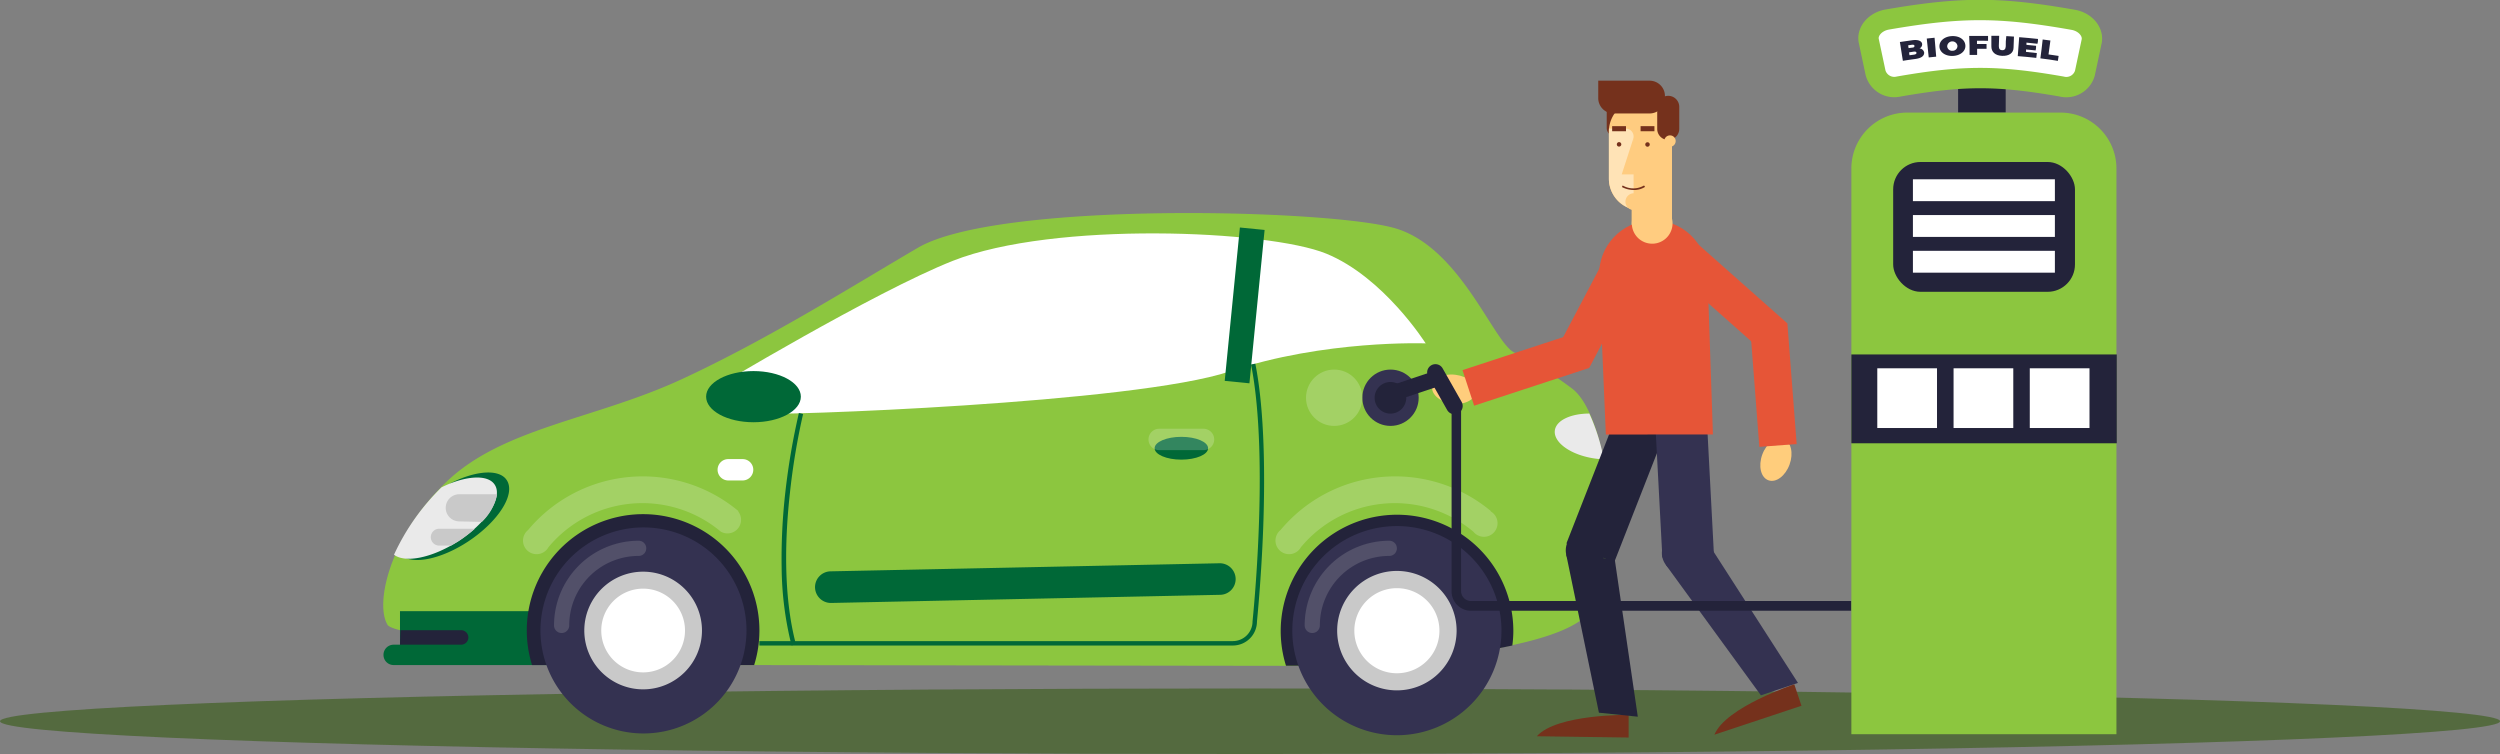 <svg xmlns="http://www.w3.org/2000/svg" viewBox="0 0 368.39 111.11"><rect x="0" y="0" width="368.39" height="111.11" fill="#808080" stroke="none"/><defs><style>.cls-1{fill:#546a3f;}.cls-12,.cls-2{fill:#23233a;}.cls-11,.cls-3,.cls-8{fill:#fff;}.cls-3{stroke:#8cc63f;stroke-miterlimit:10;stroke-width:3px;}.cls-4{fill:#8cc63f;}.cls-5{fill:#006837;}.cls-14,.cls-6{fill:#343251;}.cls-10,.cls-7{fill:#c9c9c9;}.cls-9{fill:#eaeaea;}.cls-10,.cls-11{opacity:0.2;}.cls-12,.cls-13,.cls-14,.cls-19{fill-rule:evenodd;}.cls-13,.cls-15{fill:#75311c;}.cls-16{fill:#ffcc80;}.cls-17{fill:#ffe3b6;}.cls-18{fill:#e65537;}.cls-19{fill:#ffcd7c;}</style></defs><g id="Layer_2" data-name="Layer 2"><g id="Layer_1-2" data-name="Layer 1"><ellipse class="cls-1" cx="184.2" cy="106.28" rx="184.2" ry="4.83"/><rect class="cls-2" x="288.54" y="12.54" width="7.01" height="4.05"/><path class="cls-3" d="M303.79,12.75c-9.51-1.66-14.45-1.66-24,0a2.86,2.86,0,0,1-3.41-2l-1-4.7c-.3-1.39.9-2.85,2.71-3.17C289,1,294.63,1,305.5,2.92c1.81.32,3,1.78,2.72,3.17l-1,4.7A2.85,2.85,0,0,1,303.79,12.75Z"/><path class="cls-2" d="M283.54,7.76c0,.48-.4.81-1.3.93-.74.1-1.11.15-1.84.27-.18-1.11-.26-1.66-.44-2.77l1.82-.26c.93-.13,1.41.14,1.46.56a.66.66,0,0,1-.4.65A.74.74,0,0,1,283.54,7.76Zm-2.36-1.08.06.41.52-.07c.26,0,.36-.12.35-.26s-.15-.19-.4-.16Zm1.22,1.1c0-.14-.15-.2-.4-.17l-.67.1c0,.17,0,.26.06.43l.67-.09C282.3,8,282.42,7.93,282.4,7.78Z"/><path class="cls-2" d="M283.92,5.68l1.15-.12c.1,1.12.15,1.68.24,2.79l-1.1.11Z"/><path class="cls-2" d="M285.79,6.91c-.06-.85.7-1.53,1.82-1.59s1.95.53,2,1.38-.74,1.48-1.81,1.54S285.86,7.75,285.79,6.91Zm2.65-.17a.76.76,0,0,0-1.51.08.71.71,0,0,0,.8.66A.7.7,0,0,0,288.44,6.74Z"/><path class="cls-2" d="M291.32,6v.48h1.41c0,.29,0,.43,0,.71h-1.39v.9h-1.11c0-1.12,0-1.68-.06-2.8,1.11,0,1.67,0,2.78,0,0,.29,0,.43,0,.72C292.29,6,292,6,291.32,6Z"/><path class="cls-2" d="M293.44,6.82c0-.61,0-.92,0-1.54l1.15,0-.05,1.51c0,.43.17.59.48.61s.52-.14.54-.57c0-.6,0-.9.08-1.51l1.13.07L296.71,7c0,.83-.68,1.27-1.69,1.23S293.43,7.66,293.44,6.82Z"/><path class="cls-2" d="M300.14,7.82l-.08.71c-1.09-.12-1.64-.17-2.73-.26.08-1.11.12-1.67.21-2.79,1.11.09,1.66.14,2.77.26,0,.29,0,.43-.08.71l-1.62-.17,0,.33,1.42.14c0,.27,0,.41-.07.68l-1.41-.14c0,.15,0,.22,0,.36Z"/><path class="cls-2" d="M301,5.82l1.14.15c-.11.82-.17,1.23-.28,2.05l1.49.22-.11.73c-1-.17-1.55-.24-2.58-.37C300.81,7.49,300.88,6.94,301,5.82Z"/><path class="cls-4" d="M100.37,55.92C113.19,50,125.86,42,135.24,36.52c11.8-6.94,60.84-5.7,70.39-2.87S220,50.27,223.07,51.91a57.57,57.57,0,0,1,8.5,5.28c5.76,4.15,7.9,26.93,2.45,33.24-6.11,7-41.63,7.69-41.63,7.69L109.07,98s-49.89-3.31-51.94-5.89c-1.93-3.07.24-12.91,8.55-21S87.54,61.84,100.37,55.92Z"/><path class="cls-5" d="M69,79.78c4.41-2.92,7-6.93,5.69-9-1.07-1.71-4.52-1.47-8.22.39a35.81,35.81,0,0,0-7.32,10.68C60.83,83.25,65,82.42,69,79.78Z"/><rect class="cls-5" x="58.94" y="90.06" width="21.15" height="5.45"/><path class="cls-5" d="M82.24,98H58a1.49,1.49,0,0,1-1.49-1.49h0A1.49,1.49,0,0,1,58,95H82.24Z"/><path class="cls-2" d="M58.94,95h9a1.08,1.08,0,0,0,1.08-1.08h0A1.09,1.09,0,0,0,68,92.86h-9Z"/><path class="cls-2" d="M111.13,98A17.14,17.14,0,1,0,78.4,98Z"/><path class="cls-2" d="M222.85,95.12A16.22,16.22,0,0,0,223,93a17.14,17.14,0,1,0-33.5,5.1h4.13C197.85,98,212.24,97.41,222.85,95.12Z"/><path class="cls-6" d="M221.25,92.93a15.41,15.41,0,1,1-15.41-15.41A15.41,15.41,0,0,1,221.25,92.93Z"/><path class="cls-7" d="M214.64,92.93a8.8,8.8,0,1,1-8.8-8.8A8.8,8.8,0,0,1,214.64,92.93Z"/><path class="cls-8" d="M212.11,92.93a6.27,6.27,0,1,1-6.27-6.26A6.27,6.27,0,0,1,212.11,92.93Z"/><path class="cls-6" d="M110,92.91A15.18,15.18,0,1,1,94.77,77.72,15.18,15.18,0,0,1,110,92.91Z"/><path class="cls-7" d="M103.44,92.91a8.67,8.67,0,1,1-8.67-8.67A8.67,8.67,0,0,1,103.44,92.91Z"/><path class="cls-8" d="M100.94,92.91a6.17,6.17,0,1,1-6.17-6.17A6.17,6.17,0,0,1,100.94,92.91Z"/><path class="cls-5" d="M179.8,87.65l-57.32,1.2a2.34,2.34,0,0,1-2.38-2.28h0a2.33,2.33,0,0,1,2.28-2.38L179.7,83a2.34,2.34,0,0,1,2.38,2.29h0A2.32,2.32,0,0,1,179.8,87.65Z"/><path class="cls-8" d="M109.45,70.8h-2.13a1.58,1.58,0,0,1-1.58-1.58h0a1.57,1.57,0,0,1,1.58-1.57h2.13A1.57,1.57,0,0,1,111,69.22h0A1.58,1.58,0,0,1,109.45,70.8Z"/><path class="cls-8" d="M140.42,38.43c-11.62,4.59-35.56,19-35.56,19s3,3.12,6.17,3.51,56.25-1.52,70.18-6.21,28.87-4.13,28.87-4.13-6.16-9.76-14.66-13.23S155.31,32.55,140.42,38.43Z"/><ellipse class="cls-5" cx="111.03" cy="58.45" rx="6.98" ry="3.77"/><path class="cls-5" d="M116.64,95.11a48.66,48.66,0,0,1-1.46-11.45,86.39,86.39,0,0,1,.54-11.09,102.41,102.41,0,0,1,2-11.71l.62.15a100.34,100.34,0,0,0-1.94,11.64c-.68,6.11-1.07,14.94.89,22.3Z"/><path class="cls-5" d="M181.67,95.12H111.9v-.65h69.77a2.9,2.9,0,0,0,2.9-2.9v0c0-.06.64-6.11.92-13.77.27-7.06.28-17-1.14-24.09l.63-.12c1.43,7.18,1.42,17.14,1.16,24.24-.28,7.48-.89,13.43-.92,13.79A3.55,3.55,0,0,1,181.67,95.12Z"/><rect class="cls-5" x="181.58" y="33.65" width="3.66" height="22.71" transform="translate(5.32 -17.84) rotate(5.65)"/><path class="cls-9" d="M67.47,79.78c4.22-2.71,6.66-6.45,5.44-8.34-1-1.59-4.31-1.37-7.85.37a33.4,33.4,0,0,0-7,9.93C59.68,83,63.65,82.23,67.47,79.78Z"/><path class="cls-9" d="M236.33,67.68a28.92,28.92,0,0,0-2.13-6.74c-2.73,0-4.87,1-5.08,2.46-.26,1.79,2.35,3.65,5.84,4.16A11,11,0,0,0,236.33,67.68Z"/><path class="cls-7" d="M71,76.91a7.59,7.59,0,0,0,2.25-4.08H67.68a2,2,0,0,0-2,2h0a2,2,0,0,0,2,2Z"/><path class="cls-7" d="M64.73,77.91a1.25,1.25,0,0,0-1.25,1.24h0a1.25,1.25,0,0,0,1.25,1.25h1.74c.32-.18.64-.37,1-.58a20.38,20.38,0,0,0,2.51-1.91Z"/><path class="cls-10" d="M94.11,79.68A12.48,12.48,0,0,0,81.64,92.16a1.12,1.12,0,1,0,2.24,0A10.23,10.23,0,0,1,94.11,81.92h0a1.12,1.12,0,1,0,0-2.24Z"/><path class="cls-11" d="M108.82,75.32a22,22,0,0,0-31,2.78,2,2,0,1,0,3,2.53,18,18,0,0,1,25.41-2.28h0a2,2,0,0,0,2.53-3Z"/><path class="cls-11" d="M219.7,75.32a22,22,0,0,0-31,2.78,2,2,0,1,0,3,2.53,18,18,0,0,1,25.41-2.28h0a2,2,0,1,0,2.53-3Z"/><path class="cls-10" d="M204.73,79.68a12.48,12.48,0,0,0-12.48,12.48,1.12,1.12,0,0,0,2.24,0,10.23,10.23,0,0,1,10.23-10.24h0a1.12,1.12,0,0,0,0-2.24Z"/><ellipse class="cls-5" cx="174.08" cy="66.05" rx="3.94" ry="1.68"/><path class="cls-11" d="M177.34,66.33h-6.53a1.57,1.57,0,0,1-1.57-1.57h0a1.57,1.57,0,0,1,1.57-1.58h6.53a1.58,1.58,0,0,1,1.58,1.58h0A1.57,1.57,0,0,1,177.34,66.33Z"/><path class="cls-12" d="M236.47,81.39a2.88,2.88,0,1,1-2.57-3.16A2.87,2.87,0,0,1,236.47,81.39Z"/><path class="cls-13" d="M226.46,108.49l13.53.19,0-3.34S229.38,105.2,226.46,108.49Z"/><polygon class="cls-12" points="235.61 105.02 230.78 81.67 237.94 82.41 241.34 105.61 235.61 105.02"/><polygon class="cls-12" points="230.82 80.08 240.1 56.37 243.71 57.57 244.71 60.09 245.89 62.36 237.87 82.84 230.82 80.08"/><polygon class="cls-14" points="244.96 82.15 243.61 56.6 247.41 56.2 249.38 58.09 251.4 59.69 252.56 81.75 244.96 82.15"/><polygon class="cls-14" points="259.48 102.46 245.44 83.19 252.26 80.91 264.94 100.63 259.48 102.46"/><path class="cls-14" d="M250.5,80.58a2.88,2.88,0,1,1-3.64-1.82A2.88,2.88,0,0,1,250.5,80.58Z"/><path class="cls-13" d="M252.63,108.26,265.46,104l-1.06-3.16S254.29,104.19,252.63,108.26Z"/><path class="cls-15" d="M239.19,18.84A1.24,1.24,0,0,1,238,20.08h0a1.23,1.23,0,0,1-1.24-1.24V16.35A1.24,1.24,0,0,1,238,15.11h0a1.25,1.25,0,0,1,1.24,1.24Z"/><rect class="cls-16" x="240.43" y="25.7" width="5.95" height="8.91"/><path class="cls-16" d="M246.38,26.3A4.65,4.65,0,0,1,241.73,31h0a4.65,4.65,0,0,1-4.65-4.65V19.38a4.65,4.65,0,0,1,4.65-4.65h0a4.65,4.65,0,0,1,4.65,4.65Z"/><rect class="cls-15" x="241.75" y="18.59" width="2.04" height="0.75"/><path class="cls-15" d="M243.1,21.29a.33.33,0,0,1-.33.33.33.33,0,1,1,0-.66A.33.33,0,0,1,243.1,21.29Z"/><path class="cls-15" d="M245.34,14.46a2.26,2.26,0,0,1-2.25,2.26h-5.33a2.26,2.26,0,0,1-2.25-2.26V11.89h7.58a2.26,2.26,0,0,1,2.25,2.26Z"/><path class="cls-15" d="M247.45,19a1.63,1.63,0,0,1-1.63,1.62h0A1.62,1.62,0,0,1,244.2,19V15.75a1.62,1.62,0,0,1,1.62-1.63h0a1.63,1.63,0,0,1,1.63,1.63Z"/><path class="cls-17" d="M237.08,26.3V19.38c0-.15,0-.29,0-.43h2.48a1.16,1.16,0,0,1,1.16,1.16V30.85A4.66,4.66,0,0,1,237.08,26.3Z"/><polygon class="cls-16" points="240.74 20.23 238.97 25.7 241.01 25.7 240.74 20.23"/><path class="cls-15" d="M240.75,28a3,3,0,0,0,1.66-.46l-.15-.21a3.11,3.11,0,0,1-3.15,0l-.11.23A3.75,3.75,0,0,0,240.75,28Z"/><path class="cls-16" d="M242,29.72a1.24,1.24,0,1,1-1.23-1.24A1.23,1.23,0,0,1,242,29.72Z"/><rect class="cls-15" x="237.56" y="18.59" width="2.04" height="0.75"/><path class="cls-15" d="M238.91,21.27a.33.33,0,0,1-.33.33.32.32,0,0,1-.33-.33.33.33,0,0,1,.33-.33A.33.33,0,0,1,238.91,21.27Z"/><rect class="cls-18" x="245.09" y="40.71" width="18.82" height="5.51" transform="translate(416.14 244.8) rotate(-138.45)"/><path class="cls-19" d="M217.5,57.71c-.13,1.18-1.68,2-3.47,1.77s-3.12-1.31-3-2.49,1.68-2,3.47-1.76S217.63,56.54,217.5,57.71Z"/><polygon class="cls-18" points="234.17 54.22 217.22 59.78 215.51 54.54 232.46 48.98 234.17 54.22"/><rect class="cls-18" x="226.72" y="41.86" width="18.82" height="5.51" transform="translate(86.47 232.63) rotate(-62.18)"/><path class="cls-16" d="M246.92,20.78a.84.84,0,1,1-.83-.83A.83.83,0,0,1,246.92,20.78Z"/><circle class="cls-18" cx="243.62" cy="40.43" r="7.99" transform="translate(164.68 274.43) rotate(-80.78)"/><polygon class="cls-18" points="236.63 64.03 235.94 47.79 235.63 40.44 251.61 40.44 252.41 64.02 236.63 64.03"/><path class="cls-16" d="M246.46,32.91a3,3,0,1,1-3-3A3,3,0,0,1,246.46,32.91Z"/><path class="cls-19" d="M262.81,64.67c1.11.41,1.51,2.1.89,3.79s-2,2.72-3.12,2.31-1.51-2.1-.9-3.78S261.7,64.27,262.81,64.67Z"/><polygon class="cls-18" points="263.38 47.65 264.75 65.43 259.25 65.85 257.88 48.06 263.38 47.65"/><circle class="cls-6" cx="204.9" cy="58.61" r="4.15"/><circle class="cls-11" cx="196.6" cy="58.61" r="4.15"/><path class="cls-2" d="M207.22,58.61a2.33,2.33,0,1,1-2.32-2.32A2.32,2.32,0,0,1,207.22,58.61Z"/><path class="cls-2" d="M214.92,60.88h0a1.22,1.22,0,0,0,.46-1.66l-2.8-4.94a1.22,1.22,0,0,0-1.66-.46h0a1.22,1.22,0,0,0-.46,1.67l2.79,4.93A1.22,1.22,0,0,0,214.92,60.88Z"/><rect class="cls-2" x="205.01" y="55.54" width="7.92" height="2.34" transform="translate(425.12 44.1) rotate(161.48)"/><path class="cls-2" d="M272.81,88.56H216.76a1.46,1.46,0,0,1-1.46-1.46V60.38h-1.4V87.1A2.86,2.86,0,0,0,216.76,90h56.05Z"/><path class="cls-4" d="M281,16.59h22.63a8.24,8.24,0,0,1,8.24,8.24v83.36a0,0,0,0,1,0,0H272.81a0,0,0,0,1,0,0V24.82A8.24,8.24,0,0,1,281,16.59Z"/><rect class="cls-2" x="278.97" y="23.87" width="26.79" height="19.13" rx="4.03"/><rect class="cls-8" x="281.88" y="26.42" width="20.92" height="3.22"/><rect class="cls-8" x="281.88" y="31.69" width="20.92" height="3.22"/><rect class="cls-8" x="281.88" y="36.96" width="20.92" height="3.22"/><rect class="cls-2" x="272.81" y="52.23" width="39.11" height="13.09"/><rect class="cls-8" x="276.63" y="54.27" width="8.8" height="8.8"/><rect class="cls-8" x="287.87" y="54.27" width="8.8" height="8.8"/><rect class="cls-8" x="299.1" y="54.27" width="8.8" height="8.8"/></g></g></svg>